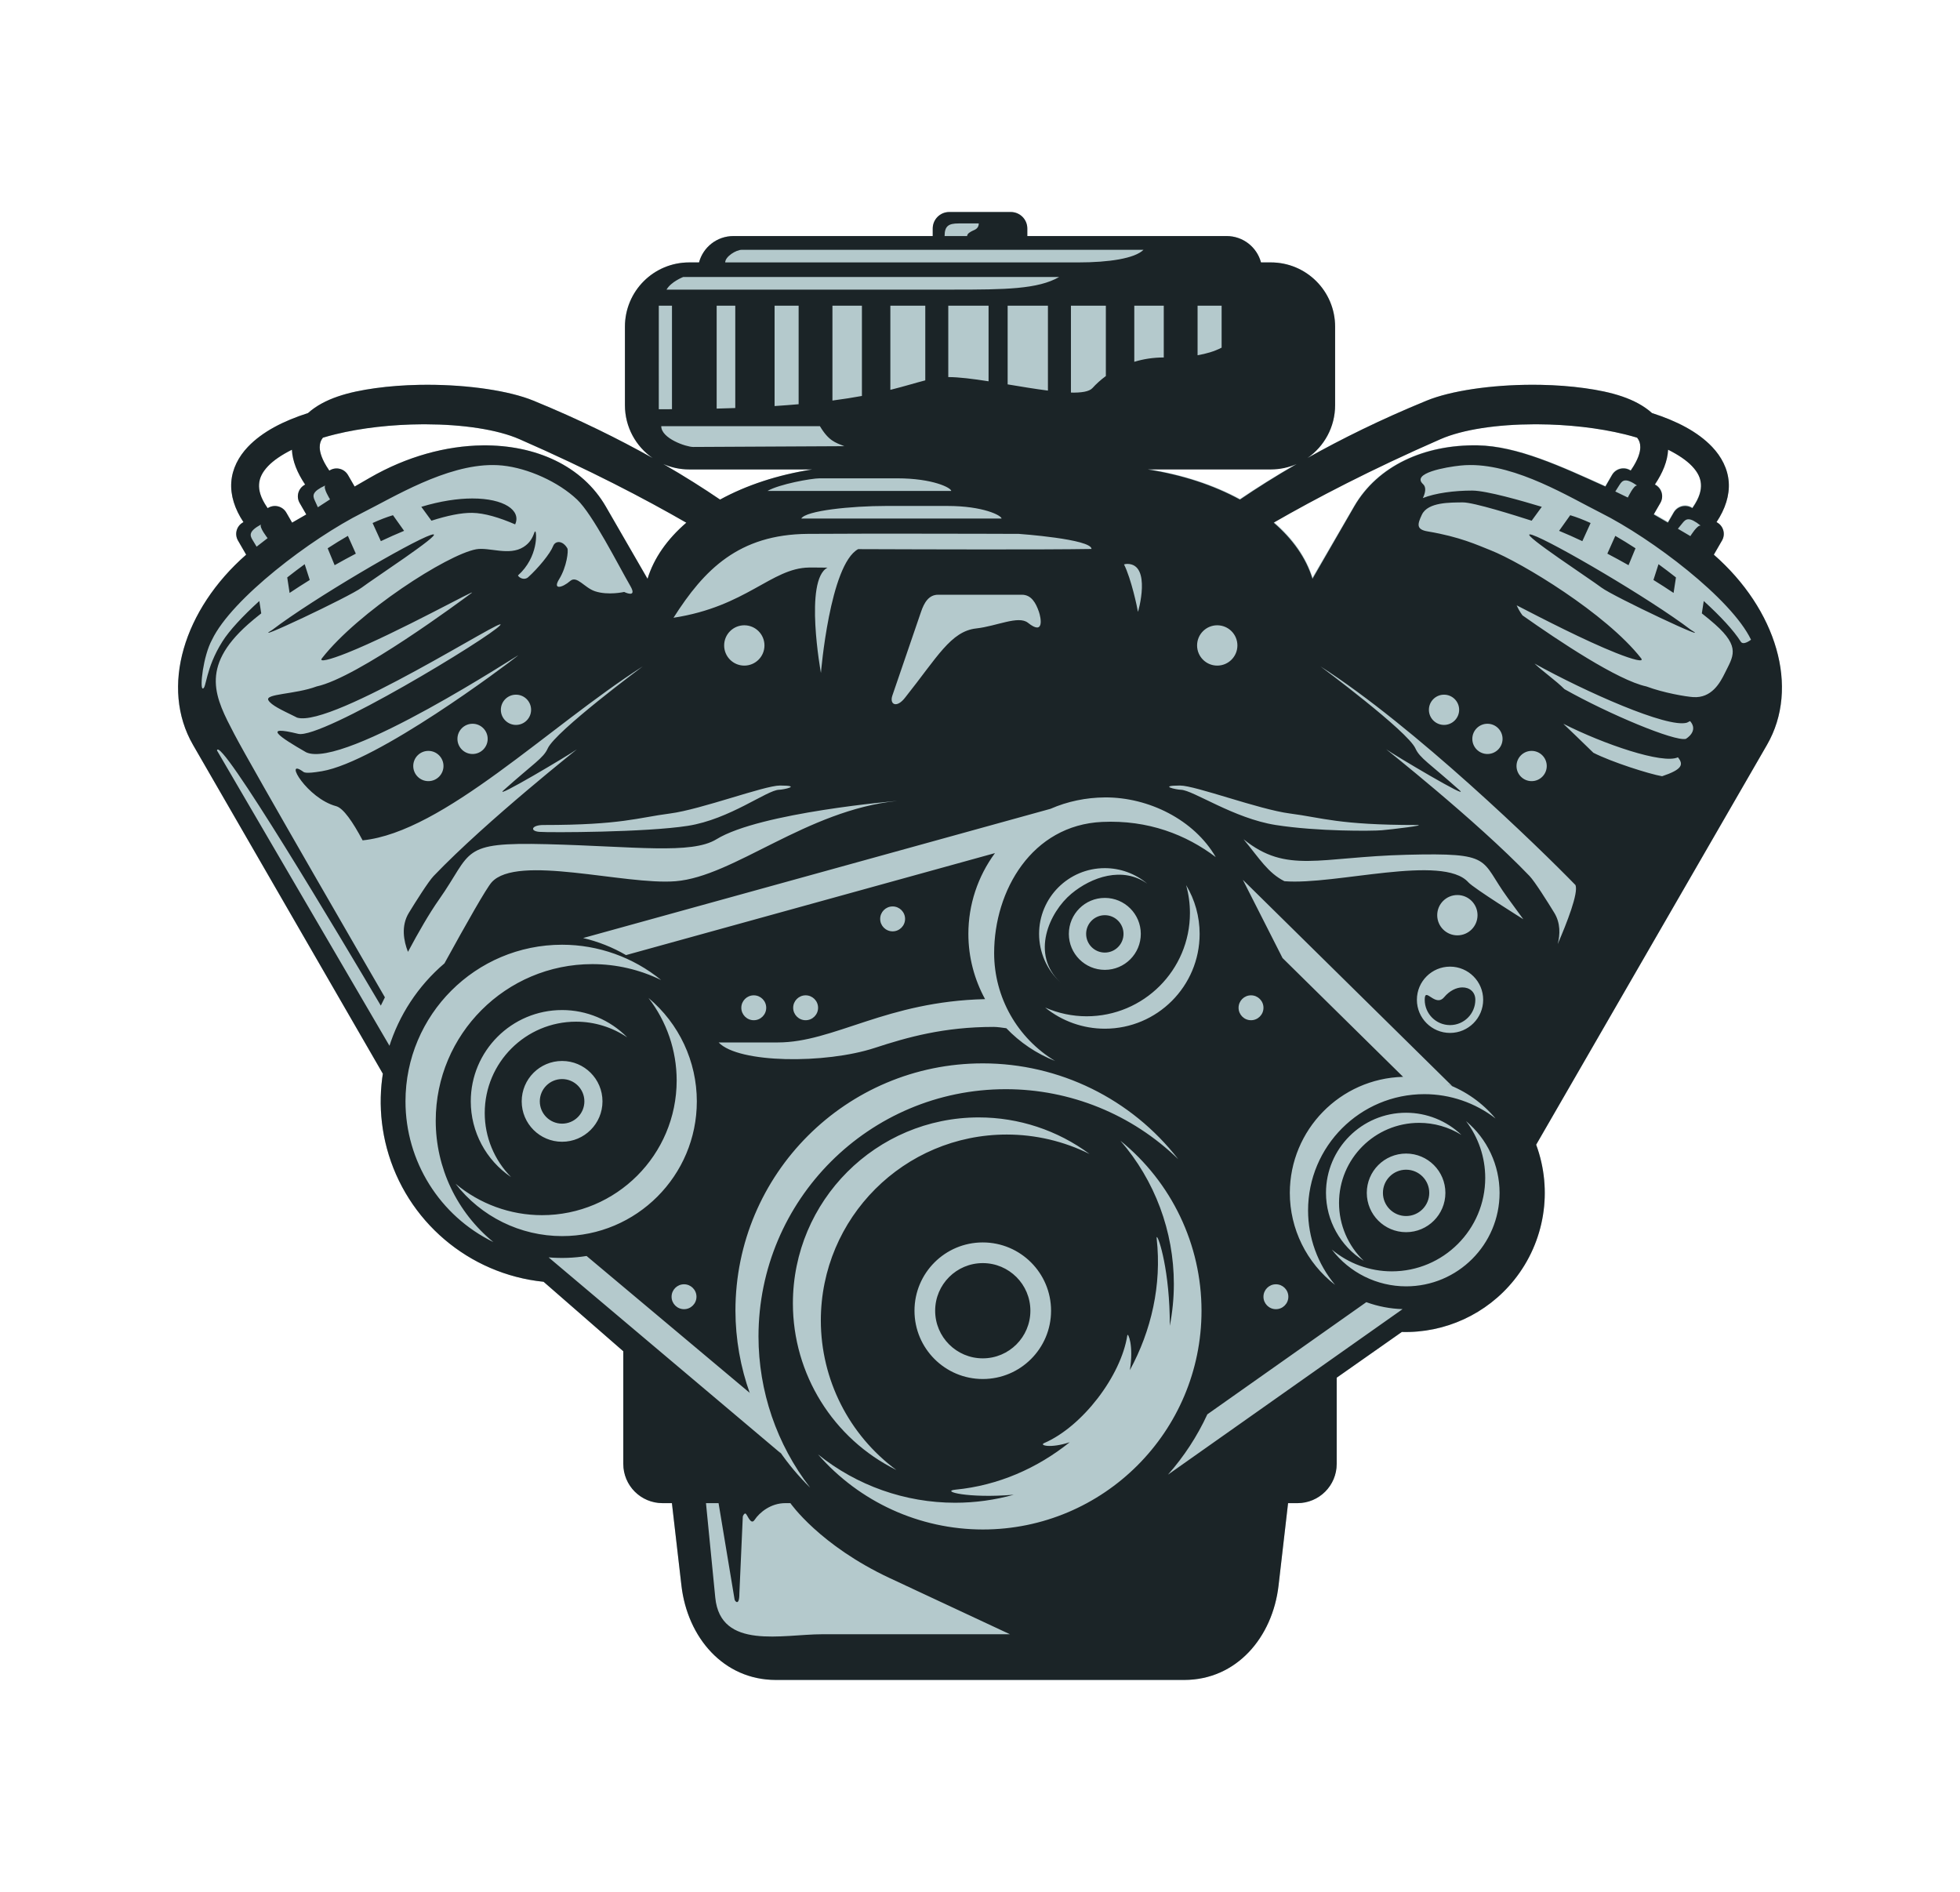 <?xml version="1.0" encoding="UTF-8" standalone="no"?>
<!-- Created with Inkscape (http://www.inkscape.org/) -->

<svg
   width="281.201mm"
   height="271.412mm"
   viewBox="0 0 281.201 271.412"
   version="1.1"
   id="svg88815"
   inkscape:version="1.2 (dc2aedaf03, 2022-05-15)"
   sodipodi:docname="Engine.svg"
   xmlns:inkscape="http://www.inkscape.org/namespaces/inkscape"
   xmlns:sodipodi="http://sodipodi.sourceforge.net/DTD/sodipodi-0.dtd"
   xmlns="http://www.w3.org/2000/svg"
   xmlns:svg="http://www.w3.org/2000/svg"
   xmlns:rdf="http://www.w3.org/1999/02/22-rdf-syntax-ns#"
   xmlns:cc="http://creativecommons.org/ns#"
   xmlns:dc="http://purl.org/dc/elements/1.1/">
  <title
     id="title93633">Old car engine</title>
  <sodipodi:namedview
     id="namedview88817"
     pagecolor="#505050"
     bordercolor="#eeeeee"
     borderopacity="1"
     inkscape:showpageshadow="0"
     inkscape:pageopacity="0"
     inkscape:pagecheckerboard="0"
     inkscape:deskcolor="#505050"
     inkscape:document-units="mm"
     showgrid="false"
     inkscape:zoom="0.5946522"
     inkscape:cx="563.35451"
     inkscape:cy="443.95699"
     inkscape:window-width="1920"
     inkscape:window-height="1057"
     inkscape:window-x="1912"
     inkscape:window-y="-8"
     inkscape:window-maximized="1"
     inkscape:current-layer="layer1" />
  <defs
     id="defs88812" />
  <g
     inkscape:label="Calque 1"
     inkscape:groupmode="layer"
     id="layer1"
     transform="translate(40.489,13.793)">
    <g
       id="g88799"
       transform="translate(120.655,563.984)">
      <path
         id="path88284"
         style="fill:#b4c9cc;fill-opacity:1;stroke-width:21.861;paint-order:markers fill stroke;stop-color:#000000"
         d="m -24.953,-547.363 c -1.315,0 -2.373,1.059 -2.373,2.373 v 1.075 h -28.587 c -2.372,0 -4.357,1.599 -4.941,3.782 h -1.399 c -5.115,0 -9.233,4.118 -9.233,9.233 v 11.234 c 0,3.156 1.57,5.931 3.972,7.595 -4.84,-2.714 -10.51,-5.532 -17.109,-8.234 -3.453,-1.414 -9.27,-2.276 -15.222,-2.275 h -5.1e-4 c -0.397,8e-5 -0.793,0.004 -1.191,0.012 -2.119,0.042 -4.236,0.195 -6.251,0.474 -3.841,0.533 -7.31,1.461 -9.671,3.573 -3.525,1.131 -6.551,2.671 -8.626,4.854 -1.316,1.385 -2.24,3.115 -2.377,5.049 -0.134,1.892 0.488,3.853 1.747,5.743 l -0.096,0.055 c -0.907,0.524 -1.215,1.676 -0.691,2.583 l 1.172,2.031 c -8.953,7.846 -12.387,19.034 -7.62,27.291 l 27.235,47.171 c -0.543,3.506 -0.38,7.147 0.572,10.703 2.8,10.426 11.746,18.042 22.485,19.142 l 11.433,9.966 v 16.145 c 0,3.127 2.517,5.645 5.645,5.645 h 1.332 l 1.366,11.819 c 0.861,7.452 6.04,13.542 13.542,13.542 H 8.747 c 7.502,0 12.681,-6.09 13.542,-13.542 l 1.366,-11.819 h 1.332 c 3.127,0 5.645,-2.517 5.645,-5.645 v -12.354 l 9.344,-6.559 c 6.186,0.171 12.179,-2.547 16.124,-7.47 4.395,-5.483 5.566,-12.85 3.149,-19.394 l 33.112,-57.351 c 4.767,-8.257 1.336,-19.445 -7.62,-27.291 l 1.173,-2.031 c 0.524,-0.907 0.215,-2.06 -0.692,-2.583 l -0.096,-0.055 c 1.259,-1.89 1.885,-3.851 1.751,-5.743 -0.137,-1.934 -1.064,-3.664 -2.38,-5.049 -2.075,-2.183 -5.1,-3.723 -8.625,-4.854 -2.361,-2.113 -5.829,-3.041 -9.67,-3.573 -2.015,-0.279 -4.132,-0.433 -6.251,-0.474 -0.397,-0.008 -0.797,-0.012 -1.194,-0.012 -5.95,-10e-4 -11.767,0.861 -15.22,2.275 -6.594,2.7 -12.261,5.517 -17.099,8.229 2.399,-1.664 3.965,-4.437 3.965,-7.59 v -11.234 c 0,-5.115 -4.118,-9.233 -9.233,-9.233 h -1.401 c -0.585,-2.183 -2.569,-3.782 -4.941,-3.782 h -28.585 v -1.075 c 0,-1.315 -1.061,-2.373 -2.376,-2.373 z m -75.118,30.453 c 5.277,0.015 10.252,0.733 13.457,2.136 10.022,4.388 17.967,8.543 23.937,11.98 -2.722,2.346 -4.659,5.079 -5.562,8.05 l -5.984,-10.364 c -3.373,-5.842 -10.067,-8.865 -17.686,-8.776 -5.213,0.061 -10.86,1.578 -16.173,4.645 l -2.181,1.259 -0.952,-1.649 c -0.524,-0.907 -1.676,-1.216 -2.583,-0.692 l -0.095,0.055 c -0.032,-0.046 -0.053,-0.078 -0.085,-0.125 -0.985,-1.444 -1.291,-2.518 -1.293,-3.225 0,-0.549 0.126,-0.949 0.454,-1.371 0.569,-0.171 1.153,-0.332 1.754,-0.48 3.816,-0.941 8.233,-1.418 12.481,-1.442 0.171,-9.7e-4 0.341,-10e-4 0.512,-5.2e-4 z m 159.06,0 c 0.17,-4.8e-4 0.341,-4.5e-4 0.512,5.2e-4 h 5.1e-4 c 4.251,0.024 8.666,0.497 12.48,1.429 0.601,0.147 1.186,0.306 1.754,0.475 0.328,0.418 0.454,0.815 0.454,1.359 0,0.7 -0.308,1.765 -1.293,3.196 -0.032,0.047 -0.053,0.078 -0.085,0.124 l -0.095,-0.054 c -0.907,-0.519 -2.059,-0.213 -2.583,0.686 l -0.951,1.634 c -6.341,-2.844 -12.633,-5.76 -18.354,-5.851 -7.619,-0.122 -14.314,2.908 -17.687,8.697 l -5.984,10.271 c -0.904,-2.944 -2.84,-5.653 -5.562,-7.977 5.97,-3.406 13.913,-7.524 23.937,-11.872 3.204,-1.39 8.18,-2.102 13.457,-2.117 z m 19.191,3.616 h 5.2e-4 c 1.468,0.726 2.647,1.521 3.423,2.329 0.843,0.879 1.225,1.687 1.287,2.553 0.062,0.866 -0.195,1.921 -1.144,3.3 -0.032,0.047 -0.053,0.078 -0.085,0.125 l -0.094,-0.054 c -0.907,-0.519 -2.059,-0.213 -2.583,0.686 l -0.831,1.427 -2.033,-1.164 0.952,-1.634 c 0.524,-0.899 0.215,-2.041 -0.692,-2.56 l -0.096,-0.055 c 1.145,-1.695 1.814,-3.336 1.897,-4.953 z m -197.442,0.033 c 0.083,1.632 0.752,3.288 1.898,4.998 l -0.096,0.055 c -0.907,0.524 -1.216,1.676 -0.692,2.583 l 0.952,1.649 -2.033,1.174 -0.831,-1.44 c -0.524,-0.907 -1.675,-1.216 -2.583,-0.692 l -0.094,0.054 c -0.032,-0.047 -0.053,-0.078 -0.085,-0.126 -0.949,-1.391 -1.206,-2.456 -1.144,-3.33 0.062,-0.874 0.444,-1.689 1.287,-2.576 0.775,-0.816 1.955,-1.617 3.423,-2.35 z m 144.163,1.995 c -3.089,1.766 -5.802,3.474 -8.149,5.058 -3.744,-2.03 -8.257,-3.519 -13.236,-4.284 H 21.172 c 1.329,0 2.589,-0.277 3.729,-0.774 z m -90.892,0.047 c 1.142,0.503 2.405,0.785 3.737,0.785 h 17.655 c -4.979,0.772 -9.493,2.275 -13.236,4.323 -2.349,-1.6 -5.066,-3.325 -8.155,-5.108 z" />
      <path
         id="path5060-7"
         style="fill:#1b2427;fill-opacity:1;stroke-width:21.861;paint-order:markers fill stroke;stop-color:#000000"
         d="m -24.953,-547.363 c -1.315,0 -2.373,1.059 -2.373,2.373 v 1.075 h -28.587 c -2.372,0 -4.357,1.599 -4.941,3.782 h -1.399 c -5.115,0 -9.232,4.118 -9.232,9.233 v 11.234 c 0,3.156 1.57,5.931 3.972,7.595 -4.84,-2.714 -10.51,-5.532 -17.108,-8.234 -3.453,-1.414 -9.271,-2.276 -15.222,-2.275 h -5e-4 c -0.397,8e-5 -0.793,0.004 -1.191,0.012 -2.119,0.042 -4.236,0.195 -6.251,0.474 -3.841,0.533 -7.309,1.461 -9.671,3.573 -3.525,1.131 -6.551,2.671 -8.626,4.854 -1.317,1.385 -2.24,3.115 -2.377,5.049 -0.134,1.892 0.488,3.853 1.747,5.743 l -0.096,0.055 c -0.907,0.524 -1.216,1.676 -0.692,2.583 l 1.173,2.031 c -8.953,7.846 -12.387,19.034 -7.62,27.291 l 27.642,47.877 c 0.388,-0.845 0.939,-2.01 1.467,-3.128 l -25.675,-43.954 c 0.329,-2.366 17.733,26.838 23.505,36.602 0.183,-0.379 0.395,-0.798 0.586,-1.189 -1.186,-2.046 -19.042,-32.846 -21.624,-37.795 -2.67,-5.117 -5.023,-9.482 1.983,-15.711 0.565,-0.502 1.206,-1.03 1.899,-1.573 -0.1,-0.591 -0.198,-1.247 -0.274,-1.774 -2.395,2.175 -4.305,4.236 -5.296,5.809 -2.486,3.945 -2.27,6.777 -2.826,6.742 -0.437,-0.027 0.05,-4.641 1.339,-7 2.832,-5.899 14.237,-14.528 21.552,-18.197 4.523,-2.269 12.004,-6.896 18.773,-6.859 0.451,0.002 0.899,0.025 1.343,0.071 3.666,0.38 8.007,2.33 10.705,4.883 2.248,2.127 5.871,9.33 7.65,12.411 1.043,1.806 -0.897,0.841 -0.897,0.841 0,0 -2.292,0.527 -4.18,-0.099 -1.535,-0.509 -2.602,-2.312 -3.565,-1.474 -1.153,1.004 -2.551,1.306 -1.584,-0.255 1.115,-1.802 1.354,-4.128 1.181,-4.427 -0.664,-1.15 -1.729,-1.134 -2.042,-0.327 -0.427,1.099 -2.161,3.184 -3.574,4.46 -0.549,0.496 -1.298,0.102 -1.475,-0.241 2.963,-2.658 2.69,-6.301 2.486,-6.32 -0.044,-0.004 -0.091,0.051 -0.134,0.174 -0.266,0.757 -0.639,1.479 -1.545,2.056 -2.084,1.326 -4.948,-0.01 -6.812,0.334 -4.168,0.769 -16.904,8.975 -22.115,15.633 -0.488,0.624 1.145,0.211 3.612,-0.772 7.163,-2.854 19.106,-9.518 17.835,-8.576 -1.502,1.112 -16.331,12.126 -22.191,13.385 0,9.9e-4 -0.014,0.002 -0.014,0.003 -3.105,1.161 -7.474,1.031 -6.922,1.987 0.418,0.725 1.985,1.433 3.659,2.259 l 6e-4,-5.2e-4 c 0,3.7e-4 -5e-4,6.9e-4 0,10e-4 0.152,0.075 0.304,0.152 0.457,0.229 5.053,1.516 30.643,-15.046 29.124,-13.247 -1.432,1.696 -25.649,16.386 -28.965,15.573 -5.269,-1.292 -2.673,0.461 1.134,2.645 5.391,2.525 31.296,-14.594 30.391,-13.87 -1.92,1.534 -20.188,15.232 -28.121,16.584 -2.522,0.43 -2.589,0.141 -2.793,0 -2.714,-1.883 0.661,3.901 4.833,5.019 1.022,0.274 2.378,2.235 3.797,4.903 11.616,-1.199 26.722,-16.356 40.188,-24.958 0,0 -12.537,9.309 -13.635,11.779 -0.61,1.372 -2.021,2.142 -6.307,5.973 -1.79,1.6 9.597,-5.182 10.487,-5.849 0.609,-0.457 -12.866,10.15 -20.549,18.172 -0.745,0.777 -2.614,3.746 -3.549,5.277 -1.158,1.896 -0.736,4.053 -0.13,5.601 1.52,-2.847 3.071,-5.538 4.452,-7.499 4.877,-6.921 2.89,-8.262 15.475,-7.948 12.585,0.315 20.748,1.495 24.325,-0.704 6.281,-3.862 25.956,-5.506 25.956,-5.506 -13.07,1.335 -23.433,10.847 -31.816,11.523 -7.315,0.59 -22.731,-3.933 -26.389,0.157 -0.758,0.848 -3.582,5.828 -6.768,11.626 -7.641,6.512 -10.856,16.839 -8.261,26.537 2.8,10.426 11.746,18.042 22.485,19.142 l 11.433,9.966 v 16.145 c 0,3.127 2.517,5.645 5.645,5.645 h 1.332 l 1.366,11.819 c 0.861,7.452 6.04,13.542 13.542,13.542 H 8.747 c 7.503,0 12.681,-6.09 13.542,-13.542 l 1.366,-11.819 h 1.332 c 3.127,0 5.645,-2.517 5.645,-5.645 v -12.354 l 9.344,-6.559 c 6.186,0.171 12.179,-2.547 16.124,-7.47 4.395,-5.483 5.566,-12.85 3.149,-19.394 l 33.112,-57.351 c 4.768,-8.257 1.336,-19.445 -7.62,-27.291 l 1.173,-2.031 c 0.524,-0.907 0.215,-2.06 -0.692,-2.583 l -0.096,-0.055 c 1.259,-1.89 1.886,-3.851 1.752,-5.743 -0.137,-1.934 -1.064,-3.664 -2.381,-5.049 -2.075,-2.183 -5.1,-3.723 -8.625,-4.854 -2.361,-2.113 -5.829,-3.041 -9.669,-3.573 -2.015,-0.279 -4.132,-0.433 -6.251,-0.474 -0.397,-0.008 -0.798,-0.012 -1.194,-0.012 -5.95,-10e-4 -11.766,0.861 -15.219,2.275 -6.594,2.7 -12.261,5.517 -17.099,8.229 2.399,-1.664 3.965,-4.437 3.965,-7.59 v -11.234 c 0,-5.115 -4.118,-9.233 -9.232,-9.233 h -1.401 c -0.585,-2.183 -2.569,-3.782 -4.941,-3.782 h -28.585 v -1.075 c 0,-1.315 -1.061,-2.373 -2.376,-2.373 z m 1.332,1.639 h 2.903 c 0,0.762 -0.637,0.929 -0.857,1.038 -0.346,0.171 -0.797,0.396 -0.819,0.772 h -3.229 c 0,-1.454 0.585,-1.809 2.002,-1.809 z m -31.087,3.782 H 2.914 c -1.246,1.246 -4.985,1.809 -9.317,1.809 H -57.099 c 0,-0.828 1.545,-1.809 2.392,-1.809 z m -8.419,3.903 h 53.937 c -3.04,1.755 -7.776,1.809 -15.231,1.809 h -41.097 c 0.659,-1.142 2.392,-1.809 2.392,-1.809 z m -3.499,4.118 h 1.891 v 14.846 c -0.319,9e-4 -0.621,0.004 -0.946,0.004 h -0.946 z m 8.302,0 h 2.67 v 14.677 c -0.86,0.031 -1.751,0.059 -2.67,0.082 z m 8.31,0 h 3.45 v 14.131 c -1.079,0.096 -2.234,0.183 -3.45,0.263 z m 8.3,0 h 4.23 v 12.945 c -1.247,0.228 -2.645,0.451 -4.23,0.659 z m 8.31,0 h 5.01 v 10.709 c -1.35,0.341 -2.884,0.831 -5.01,1.36 z m 8.31,0 h 5.78 v 10.842 c -2.205,-0.342 -4.248,-0.605 -5.78,-0.605 z m 8.517,0 h 5.78 v 12.177 c -1.803,-0.23 -3.797,-0.562 -5.78,-0.892 z m 9.08,0 h 5.01 v 10.09 c -0.751,0.552 -1.394,1.14 -1.917,1.72 -0.465,0.515 -1.585,0.686 -3.093,0.652 z m 9.09,0 h 4.23 v 7.425 c -1.555,0 -2.965,0.235 -4.23,0.621 z m 9.08,0 h 3.45 v 6.017 c -1.05,0.543 -2.214,0.877 -3.45,1.086 z m -110.745,17.011 c 5.277,0.015 10.252,0.733 13.457,2.136 10.022,4.388 17.967,8.543 23.936,11.98 -2.722,2.346 -4.659,5.079 -5.562,8.05 l -5.984,-10.364 c -3.373,-5.842 -10.067,-8.865 -17.686,-8.776 -5.213,0.061 -10.86,1.578 -16.173,4.645 l -2.181,1.259 -0.952,-1.649 c -0.524,-0.907 -1.676,-1.216 -2.583,-0.692 l -0.095,0.055 c -0.032,-0.046 -0.053,-0.078 -0.085,-0.125 -0.985,-1.444 -1.291,-2.518 -1.293,-3.225 0,-0.549 0.126,-0.949 0.454,-1.371 0.569,-0.171 1.153,-0.332 1.754,-0.48 3.816,-0.941 8.233,-1.418 12.481,-1.442 0.171,-9.7e-4 0.341,-10e-4 0.512,-5.2e-4 z m 159.06,0 c 0.17,-4.9e-4 0.341,-4.5e-4 0.512,5.2e-4 h 5e-4 c 4.251,0.024 8.666,0.502 12.48,1.442 0.601,0.148 1.186,0.309 1.754,0.48 0.328,0.422 0.454,0.822 0.454,1.371 0,0.707 -0.307,1.781 -1.293,3.225 -0.032,0.047 -0.053,0.079 -0.085,0.125 l -0.095,-0.055 c -0.907,-0.524 -2.059,-0.215 -2.583,0.692 l -0.951,1.649 c -6.341,-2.87 -12.633,-5.812 -18.355,-5.905 -7.619,-0.123 -14.314,2.935 -17.687,8.776 l -5.984,10.364 c -0.904,-2.971 -2.84,-5.704 -5.562,-8.05 5.97,-3.437 13.913,-7.592 23.936,-11.98 3.204,-1.403 8.18,-2.121 13.457,-2.136 z m -125.262,0.267 h 22.762 c 1.26,2.109 2.2,2.357 3.503,2.873 l -21.691,0.111 c -0.977,0 -4.575,-1.204 -4.575,-2.984 z m -52.99,3.382 c 0.083,1.632 0.752,3.288 1.898,4.998 l -0.096,0.055 c -0.907,0.524 -1.216,1.676 -0.692,2.583 l 0.952,1.649 -2.034,1.174 -0.831,-1.44 c -0.524,-0.907 -1.675,-1.216 -2.583,-0.692 l -0.094,0.054 c -0.032,-0.047 -0.053,-0.078 -0.085,-0.126 -0.949,-1.391 -1.206,-2.456 -1.144,-3.33 0.062,-0.874 0.444,-1.689 1.287,-2.576 0.775,-0.816 1.955,-1.617 3.422,-2.35 z m 197.442,0 h 5e-4 c 1.468,0.733 2.647,1.534 3.423,2.35 0.843,0.887 1.225,1.702 1.287,2.576 0.062,0.874 -0.195,1.939 -1.144,3.33 -0.032,0.047 -0.053,0.079 -0.085,0.126 l -0.094,-0.054 c -0.907,-0.524 -2.059,-0.215 -2.583,0.692 l -0.832,1.44 -2.033,-1.174 0.952,-1.649 c 0.524,-0.907 0.215,-2.059 -0.692,-2.583 l -0.096,-0.055 c 1.145,-1.71 1.814,-3.366 1.897,-4.998 z m -144.17,2.042 c 1.142,0.503 2.405,0.785 3.737,0.785 h 17.655 c -4.979,0.772 -9.493,2.275 -13.236,4.323 -2.349,-1.6 -5.066,-3.325 -8.155,-5.108 z m 90.892,0.004 c -3.089,1.782 -5.802,3.506 -8.149,5.105 -3.744,-2.048 -8.257,-3.551 -13.236,-4.323 H 21.172 c 1.329,0 2.589,-0.28 3.729,-0.781 z m 24.841,0.15 v 0 h 0.01 c 6.769,-0.037 14.251,4.59 18.773,6.859 7.315,3.669 18.719,12.298 21.551,18.197 0,0 -1.113,0.903 -1.486,0.258 -0.991,-1.573 -2.901,-3.634 -5.296,-5.809 -0.076,0.527 -0.174,1.183 -0.275,1.774 0.693,0.543 1.333,1.07 1.899,1.573 3.709,3.296 2.576,4.602 1.412,6.979 -0.697,1.423 -1.915,3.637 -4.552,3.46 -1.048,-0.07 -4.223,-0.598 -6.714,-1.53 0,-9.9e-4 -0.01,-0.002 -0.014,-0.003 -4.1,-0.881 -12.516,-6.492 -17.761,-10.191 -0.35,-0.469 -0.619,-0.952 -0.835,-1.441 3.828,1.978 9.8,5.055 14.239,6.823 2.467,0.983 4.1,1.395 3.612,0.772 -5.018,-6.412 -17.156,-13.745 -21.595,-15.497 -1.906,-0.752 -4.398,-1.927 -9.011,-2.7 -1.645,-0.276 -1.524,-0.98 -0.841,-2.411 0.868,-1.818 4.09,-1.729 5.851,-1.755 1.562,-0.023 7.624,1.898 9.894,2.627 l 1.454,-1.991 c -2.777,-0.839 -7.922,-2.326 -9.977,-2.33 -2.552,-0.005 -5.304,0.357 -7.088,1.074 0.372,-0.765 0.517,-1.556 0.031,-1.999 -1.738,-1.581 3.29,-2.451 5.379,-2.668 0.442,-0.046 0.888,-0.069 1.337,-0.071 z m -93.284,1.907 h 11.104 c 5.168,0 7.769,1.378 7.769,1.809 h -26.359 c 1.685,-0.973 6.286,-1.809 7.485,-1.809 z m -70.933,1.022 c -0.357,0.348 0.681,1.995 0.681,1.995 l -1.745,1.134 -0.456,-1.003 c -0.306,-0.673 -0.388,-1.248 1.52,-2.126 z m 21.084,1.868 c -2.055,0.004 -4.53,0.358 -7.307,1.197 l 1.454,1.991 c 2.27,-0.728 4.286,-1.148 5.848,-1.124 1.762,0.026 3.91,0.678 6.161,1.652 0.904,-1.996 -1.585,-3.723 -6.155,-3.716 z m 59.395,1.073 h 8.778 c 5.168,0 7.77,1.378 7.77,1.809 h -28.741 c 0.659,-1.142 7.177,-1.809 12.193,-1.809 z m -70.766,1.328 c -0.909,0.27 -1.893,0.651 -2.926,1.121 l 1.185,2.599 -0.01,0.007 c 1.134,-0.536 2.254,-1.034 3.346,-1.486 z m 168.897,0 -1.595,2.241 c 1.092,0.452 2.212,0.95 3.346,1.486 l -0.01,-0.007 1.185,-2.599 c -1.033,-0.471 -2.016,-0.851 -2.925,-1.121 z m -187.832,1.331 c -0.307,0.366 0.947,1.961 0.947,1.961 l -1.578,1.221 -0.59,-0.98 c -0.396,-0.657 -0.555,-1.229 1.221,-2.201 z m 91.127,1.313 v 0 c 8.832,10e-4 17.605,0.035 17.605,0.035 0,0 10.422,0.736 10.422,2.163 -7.001,0.114 -23.007,0.062 -33.484,0.025 -6e-4,3.3e-4 -9e-4,10e-4 0,10e-4 -4.062,2.224 -5.337,17.765 -5.337,17.765 0,0 -2.446,-13.346 0.942,-15.111 -2.076,-0.007 -1.69,-0.03 -2.661,-0.015 -5.387,0.083 -8.964,5.597 -19.432,7.205 4.402,-6.921 9.362,-11.956 19.27,-12.034 2.477,-0.02 5.608,-0.029 8.911,-0.033 1.239,-10e-4 2.502,-0.002 3.764,-0.002 z m -66.397,0.107 c -0.074,-0.001 -0.196,0.025 -0.373,0.084 -2.832,0.944 -16.833,9.124 -22.731,13.607 -3.697,2.202 11.169,-4.798 12.821,-6.056 1.548,-1.18 11.392,-7.613 10.284,-7.635 z m 157.308,0 c -1.109,0.022 8.735,6.455 10.283,7.635 1.652,1.258 16.518,8.259 12.821,6.056 -5.899,-4.483 -19.899,-12.664 -22.731,-13.607 -0.177,-0.059 -0.299,-0.086 -0.373,-0.084 z m -169.573,0.212 c -0.955,0.55 -1.926,1.149 -2.9,1.783 l 0.999,2.424 c 1.002,-0.568 2.02,-1.122 3.041,-1.657 z m 181.837,0 -1.141,2.55 c 1.02,0.535 2.038,1.089 3.04,1.657 l 1,-2.424 c -0.973,-0.635 -1.945,-1.233 -2.9,-1.783 z m -70.021,4.021 c 3.538,0.002 1.549,6.98 1.533,6.871 -0.09,-0.602 -0.97,-4.766 -1.998,-6.796 0.166,-0.051 0.321,-0.075 0.465,-0.075 z m -118.005,0.038 c -0.854,0.622 -1.695,1.26 -2.513,1.905 l 0.341,2.222 c 0.934,-0.626 1.916,-1.256 2.929,-1.883 l -0.04,0.024 -0.72,-2.245 0.01,-0.022 z m 194.209,0 0.01,0.022 -0.721,2.245 -0.04,-0.024 c 1.013,0.627 1.994,1.257 2.929,1.883 l 0.341,-2.222 c -0.818,-0.645 -1.659,-1.283 -2.513,-1.905 z m -103.34,4.386 h 12.016 c 1.356,0 2.004,1.166 2.447,2.447 0.287,0.829 0.821,3.487 -1.574,1.576 -1.36,-1.086 -4.49,0.489 -7.413,0.811 -3.656,0.403 -5.606,4.142 -10.171,9.874 -1.232,1.635 -2.312,1.049 -1.869,-0.244 l 4.116,-12.017 c 0.439,-1.283 1.091,-2.447 2.447,-2.447 z m -27.805,4.383 c 1.597,1.6e-4 2.892,1.295 2.892,2.892 1e-4,1.597 -1.295,2.892 -2.892,2.892 -1.597,1.1e-4 -2.892,-1.295 -2.892,-2.892 2e-4,-1.597 1.295,-2.892 2.892,-2.892 z m 67.853,0 c 1.597,-1.1e-4 2.892,1.295 2.892,2.892 10e-5,1.597 -1.295,2.892 -2.892,2.892 -1.597,-1.6e-4 -2.892,-1.295 -2.892,-2.892 2e-4,-1.597 1.295,-2.892 2.892,-2.892 z m 45.523,5.492 c 7.253,4.023 19.099,9.306 21.861,8.478 0.153,-0.077 0.305,-0.154 0.457,-0.229 1.28,1.472 -0.616,2.555 -0.616,2.555 -1.594,0.391 -11.009,-3.527 -17.408,-7.134 -1.202,-1.209 -3.155,-2.576 -4.295,-3.669 z m -30.721,0.403 c 13.466,8.601 31.48,26.102 36.597,31.374 0.442,1.142 -1.234,5.42 -2.553,8.465 0.354,-1.382 0.41,-3.014 -0.49,-4.488 -0.935,-1.531 -2.804,-4.5 -3.549,-5.277 -7.683,-8.022 -21.158,-18.628 -20.549,-18.172 0.89,0.667 12.277,7.449 10.487,5.849 -4.286,-3.831 -5.697,-4.601 -6.307,-5.973 -1.098,-2.469 -13.636,-11.779 -13.636,-11.779 z m -115.413,4.06 c 1.198,1.5e-4 2.169,0.971 2.169,2.169 2e-4,1.198 -0.971,2.169 -2.169,2.169 -1.198,-10e-5 -2.169,-0.971 -2.169,-2.169 1e-4,-1.198 0.971,-2.169 2.169,-2.169 z m 133.147,0 c 1.198,1.5e-4 2.169,0.971 2.169,2.169 2e-4,1.198 -0.971,2.169 -2.169,2.169 -1.198,-10e-5 -2.169,-0.971 -2.169,-2.169 1e-4,-1.198 0.971,-2.169 2.169,-2.169 z m -139.376,4.171 c 1.198,1.5e-4 2.169,0.971 2.169,2.169 2e-4,1.198 -0.971,2.169 -2.169,2.169 -1.198,1.8e-4 -2.17,-0.971 -2.169,-2.169 1e-4,-1.198 0.971,-2.169 2.169,-2.169 z m 145.605,0 c 1.198,-1.8e-4 2.169,0.971 2.169,2.169 2e-4,1.198 -0.971,2.17 -2.169,2.169 -1.197,-1.5e-4 -2.169,-0.971 -2.169,-2.169 1e-4,-1.198 0.972,-2.169 2.169,-2.169 z m 10.894,0.003 c 5.746,2.915 14.258,5.83 16.433,4.811 0.848,1.035 0.632,1.747 -2.27,2.714 -1.839,-0.313 -7.239,-2.031 -9.857,-3.366 -1.849,-1.796 -3.668,-3.557 -4.197,-4.046 -0.041,-0.038 -0.077,-0.075 -0.109,-0.113 z m -162.839,3.89 c 1.198,9e-5 2.169,0.971 2.169,2.169 -1e-4,1.198 -0.971,2.169 -2.169,2.169 -1.198,1.8e-4 -2.169,-0.971 -2.169,-2.169 10e-5,-1.198 0.971,-2.169 2.169,-2.169 z m 158.285,0 c 1.198,-1.9e-4 2.169,0.971 2.169,2.169 -10e-5,1.198 -0.971,2.169 -2.169,2.169 -1.198,-1.5e-4 -2.169,-0.971 -2.169,-2.169 1e-4,-1.198 0.971,-2.169 2.169,-2.169 z m -107.838,4.969 c 3.196,0 0.552,0.594 -0.138,0.609 -1.73,0.039 -7.059,4.228 -13.076,5.172 -6.017,0.944 -19.9,0.983 -21.316,0.865 -1.416,-0.118 -1.105,-0.983 0.59,-0.983 11.204,0 13.533,-1.054 18.169,-1.652 4.424,-0.57 13.527,-4.011 15.771,-4.011 z m 57.382,0 c 2.242,0 11.346,3.441 15.771,4.011 4.636,0.597 6.965,1.652 18.169,1.652 1.695,0 -3.55,0.634 -4.966,0.752 -1.416,0.118 -9.213,0.192 -15.23,-0.752 -6.017,-0.944 -11.875,-5.014 -13.605,-5.053 -0.69,-0.016 -3.334,-0.609 -0.138,-0.609 z m -10.778,1.705 c 6.301,-0.045 12.835,3.23 15.913,8.562 -4.229,-3.201 -9.679,-5.354 -16.304,-5.046 -10.071,0.469 -15.485,9.832 -15.489,18.814 0,6.338 3.326,12.212 8.756,15.481 -2.709,-1.059 -5.077,-2.684 -7.007,-4.699 -0.596,-0.085 -1.305,-0.19 -1.824,-0.19 -7.127,0 -12.354,1.473 -17.068,3.016 -7.045,2.306 -19.522,2.227 -22.384,-0.787 h 8.483 c 4.004,0 7.829,-1.44 12.66,-3.016 4.571,-1.491 10.001,-3.036 17.084,-3.198 -1.534,-2.814 -2.397,-6.013 -2.397,-9.36 0,-4.171 1.342,-8.232 3.816,-11.589 l -52.933,14.631 c -1.922,-1.117 -3.997,-1.941 -6.155,-2.447 l 67.046,-18.534 c 2.461,-1.075 5.117,-1.618 7.803,-1.638 z m 19.906,6.003 c 6.196,5.005 10.815,2.54 23.398,2.225 12.585,-0.315 10.441,0.629 14.482,6.162 l 2.254,3.086 c 0,0 -7.128,-4.451 -7.886,-5.299 -3.657,-4.09 -19.074,0.433 -26.389,-0.157 -2.349,-1.19 -3.535,-3.191 -5.86,-6.017 z m -19.906,4.143 c 2.228,1.9e-4 4.384,0.789 6.085,2.227 -3.539,-2.53 -8.016,-0.945 -10.877,1.44 -3.19,2.66 -5.902,8.706 -1.574,12.72 -1.952,-1.786 -3.064,-4.31 -3.065,-6.956 -10e-5,-5.208 4.222,-9.431 9.431,-9.431 z m 19.801,1.671 30.03,29.59 c -0.147,-0.063 -0.294,-0.125 -0.443,-0.184 -0.103,-0.041 -0.206,-0.076 -0.308,-0.106 2.713,1.014 5.115,2.716 6.971,4.94 -2.922,-2.26 -6.512,-3.487 -10.207,-3.488 -9.215,-10e-6 -16.685,7.47 -16.685,16.685 0,3.903 1.375,7.68 3.876,10.676 -4.093,-3.157 -6.492,-8.033 -6.495,-13.202 0.02,-9.032 7.223,-16.408 16.252,-16.642 l -17.296,-17.044 z m -8.14,0.758 c 1.27,2.115 1.941,4.535 1.941,7.002 1e-4,7.512 -6.09,13.602 -13.602,13.602 -3.117,-0.001 -6.139,-1.073 -8.56,-3.036 1.874,0.825 3.9,1.253 5.946,1.256 8.188,1.8e-4 14.826,-6.638 14.826,-14.826 -3e-4,-1.352 -0.186,-2.697 -0.55,-3.999 z m 38.919,1.429 c 1.597,1.6e-4 2.892,1.295 2.892,2.892 -2e-4,1.597 -1.295,2.892 -2.892,2.892 -1.597,1.1e-4 -2.892,-1.295 -2.892,-2.892 -1e-4,-1.597 1.295,-2.892 2.892,-2.892 z m -50.58,0.412 c 2.85,-7e-5 5.162,2.311 5.162,5.161 10e-5,2.851 -2.311,5.162 -5.162,5.161 -2.851,1.8e-4 -5.162,-2.311 -5.161,-5.161 -10e-5,-2.851 2.311,-5.162 5.161,-5.161 z m -30.444,1.225 c 0.986,2e-5 1.786,0.8 1.786,1.786 0,0.986 -0.8,1.786 -1.786,1.786 -0.986,-2e-5 -1.786,-0.8 -1.786,-1.786 0,-0.986 0.8,-1.786 1.786,-1.786 z m 30.444,1.255 c -1.481,-10e-5 -2.681,1.2 -2.681,2.681 -1e-4,1.481 1.2,2.681 2.681,2.681 1.481,3e-5 2.681,-1.2 2.681,-2.681 1e-4,-1.481 -1.2,-2.681 -2.681,-2.681 z m -77.864,4.238 c 5.181,7.6e-4 10.202,1.792 14.214,5.07 -3.075,-1.505 -6.455,-2.288 -9.876,-2.289 -12.409,2.6e-4 -22.469,10.06 -22.469,22.469 0,6.749 3.04,13.14 8.271,17.405 -7.714,-3.767 -12.608,-11.601 -12.61,-20.186 0,-12.409 10.06,-22.47 22.469,-22.469 z m 127.391,3.142 c 2.626,4e-5 4.755,2.129 4.755,4.755 0,2.626 -2.129,4.755 -4.755,4.755 -2.626,1e-5 -4.755,-2.129 -4.755,-4.755 0,-2.626 2.129,-4.755 4.755,-4.755 z m 1.74,2.98 c -0.822,0.016 -1.779,0.448 -2.584,1.403 -1.292,1.533 -2.788,-1.632 -2.788,0.373 0,2.005 1.626,3.631 3.631,3.631 2.005,-3e-5 3.631,-1.626 3.631,-3.631 0,-1.128 -0.834,-1.796 -1.89,-1.776 z m -101.633,1.136 c 0.986,-4e-5 1.786,0.8 1.786,1.786 0,0.986 -0.8,1.786 -1.786,1.786 -0.986,-2e-5 -1.786,-0.8 -1.786,-1.786 0,-0.986 0.8,-1.786 1.786,-1.786 z m 7.441,0 c 0.986,-4e-5 1.786,0.8 1.786,1.786 0,0.986 -0.8,1.786 -1.786,1.786 -0.986,-2e-5 -1.786,-0.8 -1.786,-1.786 0,-0.986 0.8,-1.786 1.786,-1.786 z m 63.9,0 c 0.986,2e-5 1.786,0.8 1.786,1.786 0,0.986 -0.8,1.786 -1.786,1.786 -0.986,4e-5 -1.786,-0.8 -1.786,-1.786 0,-0.986 0.8,-1.786 1.786,-1.786 z m -86.448,0.377 c 4.396,3.672 6.938,9.106 6.938,14.834 2e-4,10.675 -8.654,19.33 -19.33,19.33 -5.986,-0.004 -11.632,-2.78 -15.29,-7.518 3.475,2.912 7.864,4.511 12.398,4.515 10.675,-7e-5 19.329,-8.654 19.33,-19.33 -5e-4,-4.283 -1.424,-8.445 -4.046,-11.831 z m -12.392,1.734 c 3.515,3.4e-4 6.882,1.413 9.345,3.921 -2.168,-1.467 -4.725,-2.252 -7.343,-2.252 -7.235,5e-5 -13.1,5.865 -13.101,13.1 0,3.443 1.363,6.746 3.781,9.195 -3.613,-2.434 -5.782,-6.506 -5.784,-10.863 1e-4,-7.235 5.866,-13.101 13.101,-13.1 z m 0,7.306 c 3.2,5e-5 5.794,2.594 5.795,5.794 2e-4,3.2 -2.594,5.795 -5.795,5.795 -3.201,2.3e-4 -5.795,-2.595 -5.795,-5.795 1e-4,-3.2 2.595,-5.795 5.795,-5.794 z m 60.355,0.344 c 10.971,10e-4 21.325,5.077 28.045,13.75 -6.624,-6.442 -15.499,-10.046 -24.738,-10.046 -19.597,1.1e-4 -35.483,15.887 -35.484,35.484 0.01,7.848 2.613,15.472 7.413,21.68 -1.646,-1.613 -3.131,-3.383 -4.434,-5.284 0.077,0.122 0.155,0.244 0.234,0.366 l -33.323,-28.118 c 1.817,0.154 3.646,0.087 5.446,-0.201 l 23.384,19.616 c 0.023,0.058 0.047,0.117 0.071,0.175 -1.379,-3.83 -2.089,-7.868 -2.099,-11.938 1e-4,-19.597 15.887,-35.484 35.484,-35.484 z m -60.355,2.252 c -1.766,1.5e-4 -3.198,1.432 -3.198,3.198 1e-4,1.766 1.432,3.198 3.198,3.198 1.766,-10e-5 3.198,-1.432 3.198,-3.198 2e-4,-1.766 -1.432,-3.198 -3.198,-3.198 z m 121.089,4.831 c 2.957,3.1e-4 5.8,1.14 7.938,3.182 -1.821,-1.132 -3.922,-1.732 -6.067,-1.732 -6.348,4e-5 -11.493,5.146 -11.493,11.493 0,3.134 1.284,6.132 3.549,8.298 -3.368,-2.096 -5.417,-5.781 -5.42,-9.748 10e-5,-6.348 5.146,-11.494 11.494,-11.493 z m -61.297,0.671 c 5.721,5.6e-4 11.291,1.84 15.886,5.247 -3.691,-1.835 -7.757,-2.79 -11.879,-2.791 -14.734,9e-5 -26.678,11.944 -26.678,26.678 0.011,8.464 4.03,16.422 10.841,21.446 -9.091,-4.497 -14.845,-13.76 -14.849,-23.902 10e-5,-14.734 11.945,-26.679 26.678,-26.679 z m 69.897,0.532 c 3.049,2.548 4.811,6.317 4.811,10.29 0,7.407 -6.004,13.411 -13.411,13.411 -4.181,-0.003 -8.121,-1.955 -10.656,-5.28 2.411,2.019 5.454,3.126 8.598,3.129 7.407,-10e-6 13.411,-6.004 13.411,-13.411 -2e-4,-2.941 -0.968,-5.801 -2.753,-8.139 z m -49.591,2.807 c 7.361,5.958 11.639,14.921 11.64,24.391 2e-4,17.332 -14.05,31.383 -31.383,31.383 -9.064,-0.008 -17.682,-3.935 -23.635,-10.769 5.573,4.485 12.512,6.931 19.666,6.933 2.917,-2e-5 5.738,-0.406 8.418,-1.151 -6.619,0.559 -10.566,-0.512 -8.358,-0.727 6.125,-0.596 11.749,-3.08 16.385,-6.804 -2.72,0.907 -4.444,0.458 -3.662,0.12 5.465,-2.361 11.011,-9.602 11.924,-15.444 0.08,-0.512 0.951,1.454 0.363,4.99 3.089,-5.672 4.583,-12.228 3.853,-18.851 -0.018,-0.16 -0.01,-0.24 0.023,-0.244 0.248,-0.036 1.875,4.839 1.858,12.729 0.377,-1.943 0.58,-3.948 0.58,-6.002 -7e-4,-7.551 -2.724,-14.849 -7.671,-20.555 z m 40.991,1.845 c 3.114,2.3e-4 5.638,2.525 5.638,5.639 10e-5,3.114 -2.524,5.639 -5.638,5.639 -3.114,10e-5 -5.639,-2.525 -5.639,-5.639 -1e-4,-3.114 2.525,-5.639 5.639,-5.639 z m 0,2.315 c -1.836,-5e-5 -3.324,1.488 -3.324,3.324 -1e-4,1.836 1.488,3.324 3.324,3.324 1.835,-2.3e-4 3.323,-1.488 3.323,-3.324 10e-5,-1.836 -1.488,-3.324 -3.323,-3.324 z m -60.734,10.434 c 5.411,0 9.797,4.386 9.797,9.797 0,5.411 -4.386,9.797 -9.797,9.797 -5.411,0 -9.797,-4.386 -9.797,-9.797 0,-5.411 4.386,-9.797 9.797,-9.797 z m 0,2.967 c -3.772,-5e-5 -6.83,3.058 -6.831,6.831 0,3.773 3.058,6.831 6.831,6.831 3.773,5e-5 6.831,-3.058 6.831,-6.831 -2e-4,-3.772 -3.058,-6.831 -6.831,-6.831 z m -42.861,3.037 c 0.986,2e-5 1.786,0.8 1.786,1.786 0,0.986 -0.8,1.786 -1.786,1.786 -0.986,4e-5 -1.786,-0.8 -1.786,-1.786 0,-0.986 0.8,-1.786 1.786,-1.786 z m 84.917,0 c 0.986,2e-5 1.786,0.8 1.786,1.786 0,0.986 -0.8,1.786 -1.786,1.786 -0.986,4e-5 -1.786,-0.8 -1.786,-1.786 0,-0.986 0.8,-1.786 1.786,-1.786 z m 12.971,2.566 c 1.688,0.615 3.445,0.945 5.203,0.998 l -33.662,23.748 c 2.296,-2.593 4.2,-5.509 5.651,-8.654 z m -85.828,18.793 c 0.103,0.174 0.208,0.346 0.314,0.518 -0.106,-0.172 -0.211,-0.345 -0.314,-0.518 z m -8.91,10.037 h 1.805 l 2.298,13.818 c 0.015,0.211 0.688,1.075 0.688,-0.841 l 0.488,-10.996 c 0.01,-0.231 0.27,-0.579 0.416,-0.476 0.268,0.189 0.738,1.712 1.275,0.901 0.723,-1.093 2.341,-2.406 4.399,-2.406 h 0.741 c 0,0 4.184,6.05 14.298,10.774 l 17.203,8.034 h -26.937 c -5.671,0 -14.598,2.303 -15.34,-5.251 z m 142.714,-140.224 c -0.47,-0.164 -1.482,1.499 -1.482,1.499 l -1.793,-1.055 0.694,-0.856 c 0.465,-0.574 0.944,-0.904 2.581,0.412 z m -9.125,-5.755 c -0.464,-0.112 -1.332,1.722 -1.332,1.722 l -1.797,-0.868 0.614,-0.965 c 0.412,-0.647 0.852,-1.045 2.515,0.111 z"
         sodipodi:nodetypes="sscscssscssssscsscsscccccccssccsscssssscsssssscscssscsccsccccsscsscsccssssscssscssccccsscsssscssccscccsscsscsscscssscscsssscsccsscscsccscccccscccccccccccccccccccccccccccccccccccsccccccccccccsccccsscssccccsscscsscsscscccsccsscccccccssccssccssccsscccsscccscccsccscccssscssscccsssccccssssssccscsssssccscccsccccscsssccsccccccccccccccccsccscccsccscssssscsssccssccccccccccsccccccccccccsccccccsssssccssssssssssscccccccccccsssscssssssssssssssssssscccccscssssssssssssssssssscssssscccccssccscsccccscsscsccscsccsccscccsccscccscccccsssssssssssssssssssscccssccsssssssssssssssssssssssssccccccccscssccssscsscccccccccccccssssssccsccsccccccccscccsccccsccscssscccccsssssssssssssssssssssssssscssscccccccccccscssscccsscccssscccssscccscccccc" />
    </g>
  </g>
</svg>
